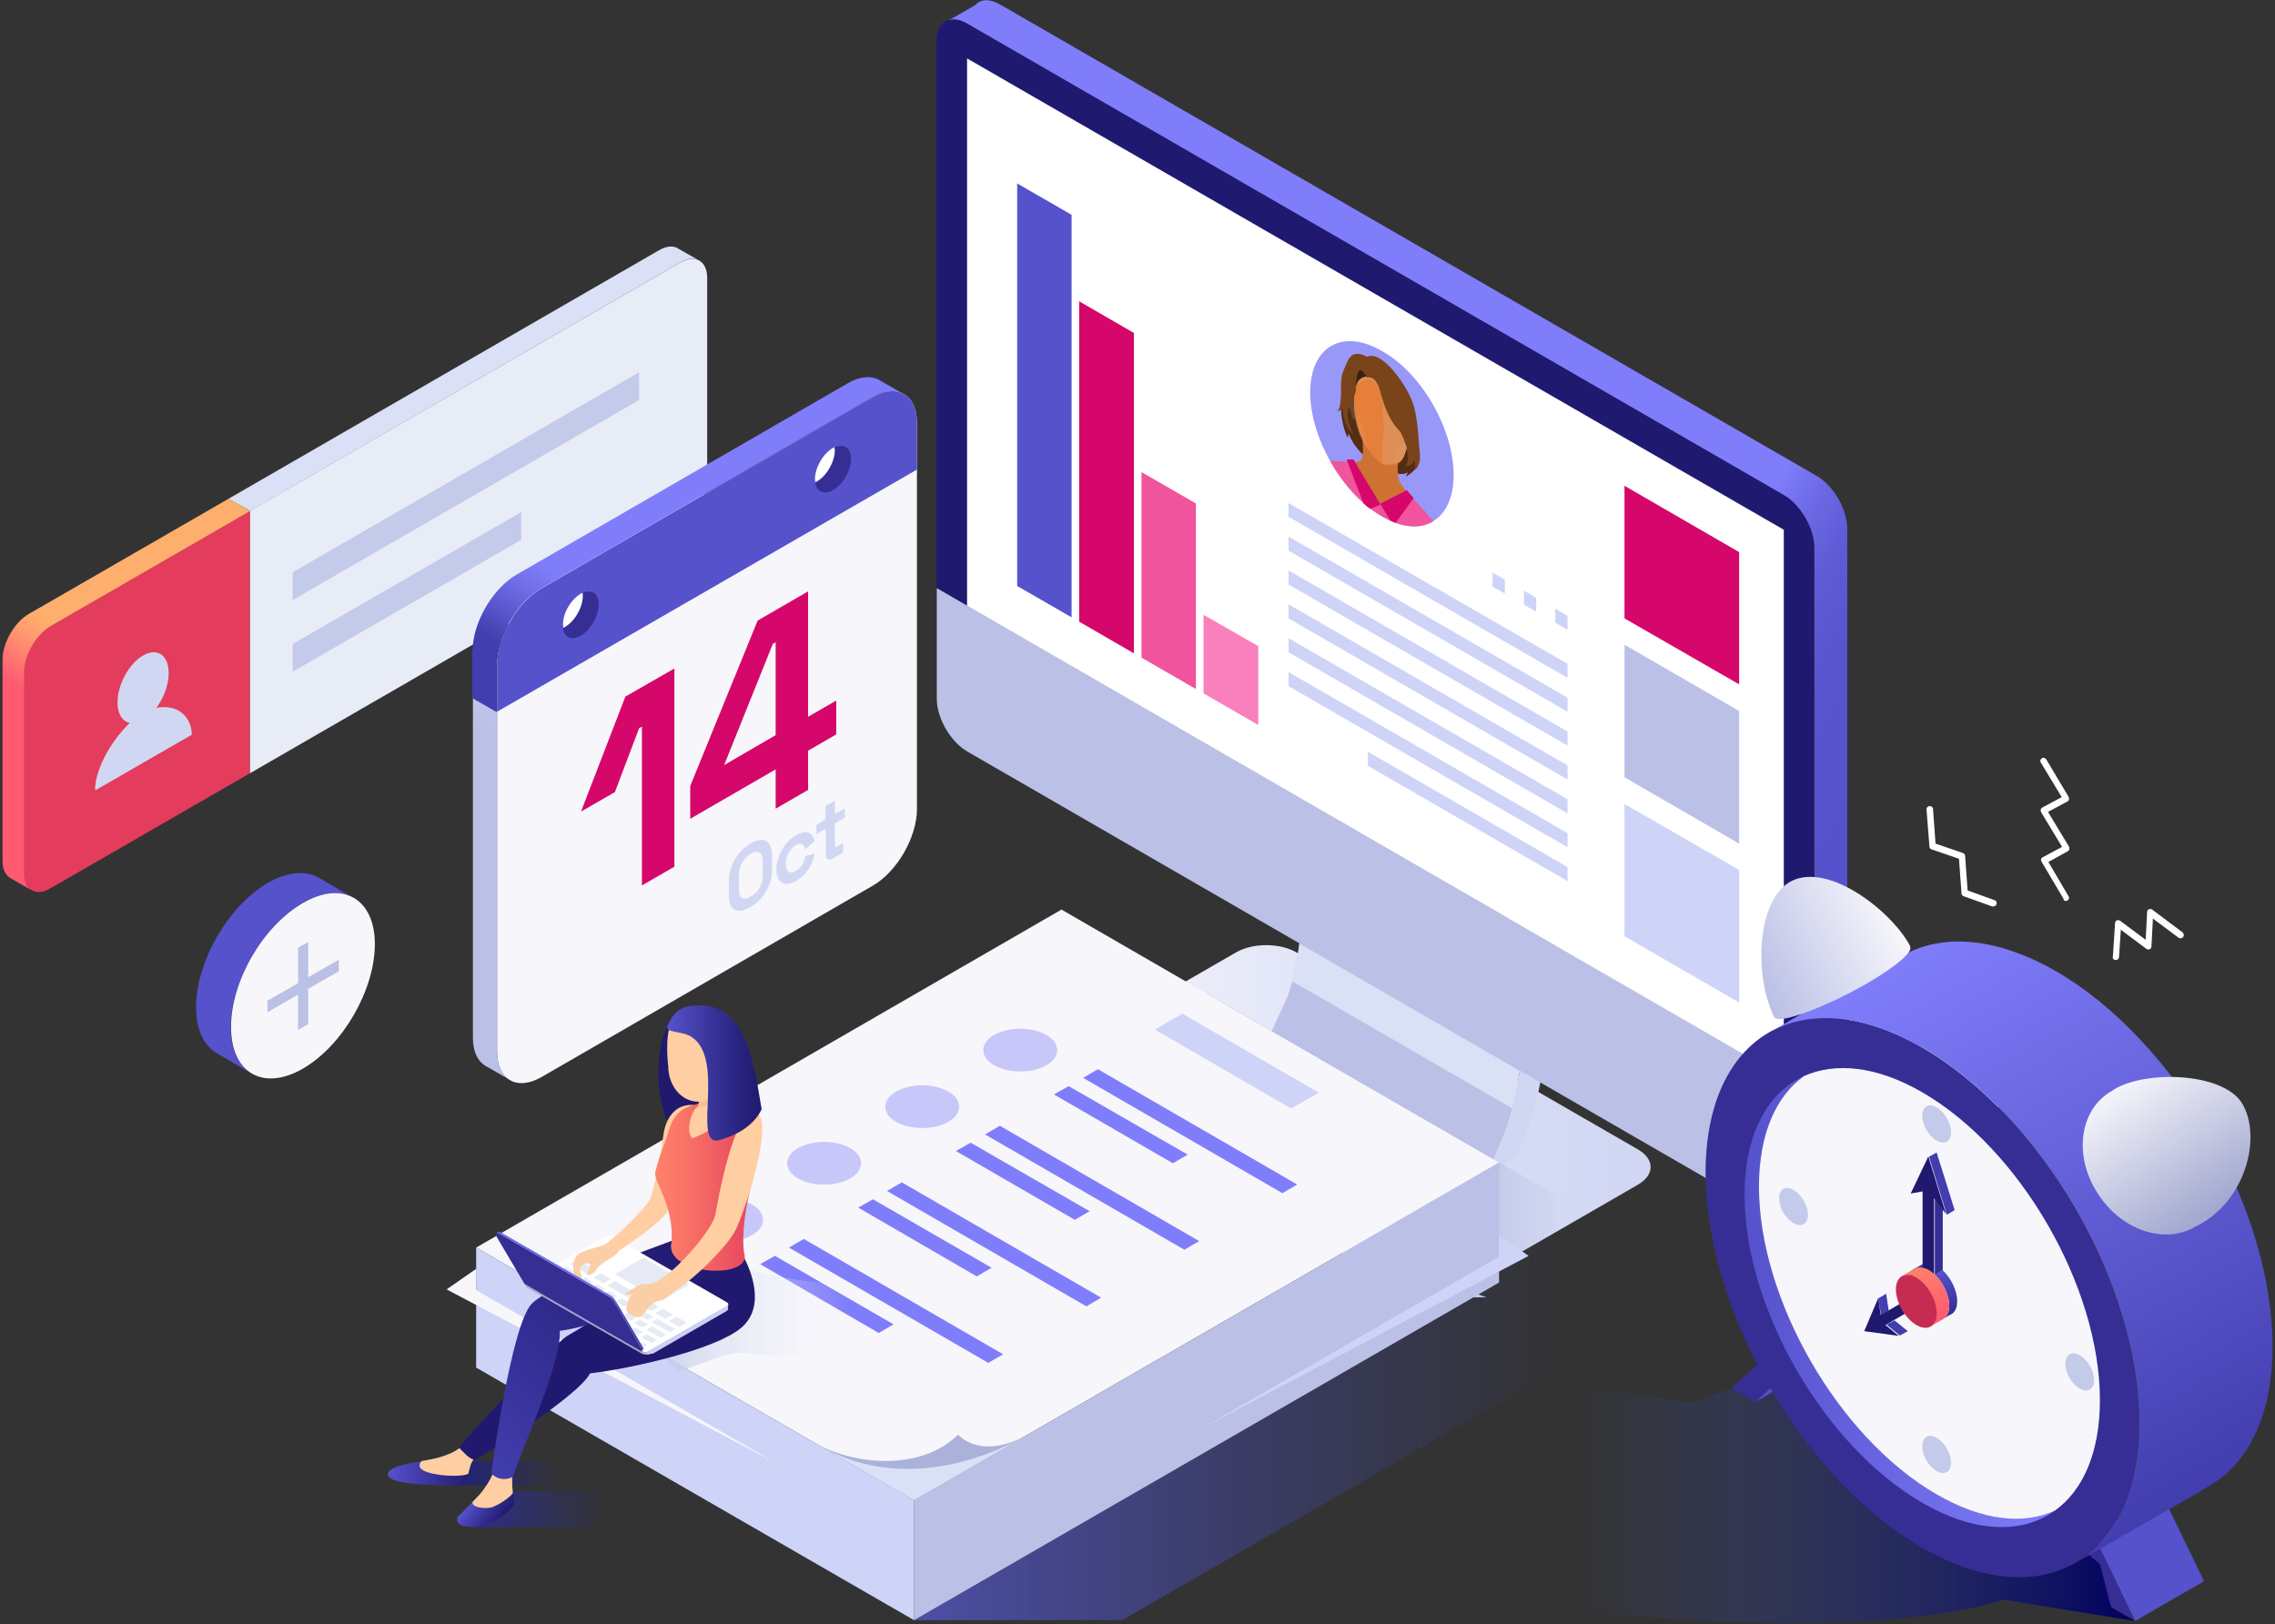 <?xml version="1.0" encoding="UTF-8"?> <svg xmlns="http://www.w3.org/2000/svg" width="605" height="432" viewBox="0 0 605 432" fill="none"><rect x="0" y="0" width="605" height="432" fill="#333333" stroke="none"/><path d="M361.748 244.334H470.924L463.256 248.743L542.525 294.56H433.35L354.08 248.743L361.748 244.334Z" fill="url(#paint0_linear_1303_666)"></path><path d="M278.837 286.509C277.974 284.4 278.932 282.004 281.808 280.374L328.68 253.344C333.089 250.756 340.374 250.756 344.783 253.344L435.651 305.775C440.06 308.363 440.06 312.485 435.651 315.073C435.651 315.073 388.396 342.39 388.108 342.486L395.297 345.074C395.297 345.074 388.204 345.074 383.699 345.074C379.194 345.074 375.551 343.828 372.58 342.103L334.91 320.345H257.078V286.509H278.837Z" fill="url(#paint1_linear_1303_666)"></path><path d="M335.198 279.128H335.965L394.531 312.964H347.851L296.474 283.25C294.461 282.099 293.407 280.566 293.215 279.032H335.198V279.128Z" fill="#DAE0F5"></path><path d="M342.483 264.942C346.125 253.727 346.125 244.238 346.125 240.308L352.547 236.57C352.547 238.199 352.547 240.691 352.356 243.854L404.691 274.048C404.691 279.607 404.691 296.19 394.531 312.868L335.965 279.032L342.483 264.942Z" fill="#BBC0E6"></path><path d="M346.125 240.308L404.691 274.144L411.209 270.406L352.547 236.57L346.125 240.308Z" fill="#C5B6BC"></path><path d="M394.531 313.06C404.692 296.286 404.692 279.703 404.692 274.24L411.114 270.501C411.114 275.965 411.114 291.11 403.158 308.075L394.531 313.06Z" fill="#D1D7F3"></path><path d="M404.116 284.783C403.732 287.755 403.157 291.205 402.199 294.848L343.633 261.012C344.591 257.37 345.166 253.919 345.55 250.948L404.116 284.783Z" fill="#DAE0F5"></path><path d="M249.027 10.838C249.027 5.758 252.67 3.649 257.079 6.141L474.376 131.612C478.785 134.2 482.427 140.43 482.427 145.606V291.205L249.027 156.533V10.838Z" fill="#201970"></path><path d="M265.898 1.157L483.195 126.627C487.604 129.215 491.246 135.446 491.246 140.622V286.221L482.524 291.301V145.702C482.524 140.622 478.881 134.295 474.472 131.707L257.175 6.237C255.354 5.183 253.725 4.895 252.383 5.374L259.38 1.349C260.722 -0.281 263.118 -0.377 265.898 1.157Z" fill="url(#paint2_linear_1303_666)"></path><path d="M482.427 291.205V320.632C482.427 325.712 478.785 327.821 474.376 325.329L257.175 199.858C252.765 197.27 249.123 191.04 249.123 185.864V156.437L482.427 291.205Z" fill="#BBC0E6"></path><path d="M482.427 320.728V291.301L491.15 286.221V315.648C491.15 318.236 490.191 320.057 488.753 320.824L480.414 325.616C481.66 324.754 482.427 323.028 482.427 320.728Z" fill="#DAE0F5"></path><path d="M257.174 161.134L474.375 286.605V140.909L257.174 15.535V161.134Z" fill="white"></path><path d="M432.01 164.489L462.491 182.03V146.852L432.01 129.215V164.489Z" fill="#D6076A"></path><path d="M432.01 206.76L462.491 224.396V189.123L432.01 171.486V206.76Z" fill="#BBC0E6"></path><path d="M432.01 249.031L462.491 266.667V231.394L432.01 213.853V249.031Z" fill="#CED3F8"></path><path d="M413.605 165.639L416.864 167.556V163.818L413.605 161.901V165.639Z" fill="#CED3F8"></path><path d="M342.674 137.459L416.863 180.305V176.566L342.674 133.816V137.459Z" fill="#CED3F8"></path><path d="M342.674 146.469L416.863 189.315V185.576L342.674 142.73V146.469Z" fill="#CED3F8"></path><path d="M342.674 155.479L416.863 198.325V194.586L342.674 151.741V155.479Z" fill="#CED3F8"></path><path d="M342.674 164.489L416.863 207.335V203.597L342.674 160.751V164.489Z" fill="#CED3F8"></path><path d="M342.674 173.499L416.863 216.345V212.607L342.674 169.761V173.499Z" fill="#CED3F8"></path><path d="M342.674 182.509L416.863 225.355V221.617L342.674 178.771V182.509Z" fill="#CED3F8"></path><path d="M363.762 203.692L416.864 234.365V230.627L363.762 199.954V203.692Z" fill="#CED3F8"></path><path d="M405.266 160.847L408.525 162.668V159.025L405.266 157.108V160.847Z" fill="#CED3F8"></path><path d="M396.928 156.054L400.187 157.875V154.137L396.928 152.316V156.054Z" fill="#CED3F8"></path><path d="M284.972 57.135L270.498 48.795V155.862L284.972 164.201V57.135Z" fill="#5652CC"></path><path d="M301.554 88.574L286.984 80.139V165.352L301.554 173.787V88.574Z" fill="#D6076A"></path><path d="M318.04 133.912L303.566 125.573V174.937L318.04 183.276V133.912Z" fill="#F0549C"></path><path d="M334.622 171.87L320.053 163.53V184.426L334.622 192.861V171.87Z" fill="#F980BC"></path><path d="M553.548 406.324L556.711 408.145L567.83 431.15L564.667 429.328L561.504 427.507L550.385 404.503L553.548 406.324Z" fill="#362E94"></path><path d="M565.817 402.873L575.019 397.601L586.137 420.606L576.936 425.878L567.83 431.15L556.711 408.145L565.817 402.873Z" fill="#5652CC"></path><path d="M375.36 365.491C399.898 366.258 425.682 369.037 449.645 373.159L460.476 369.229L463.639 371.05L466.802 372.871L473.896 367.6C504.76 373.638 518.275 389.358 533.995 398.464C551.44 408.528 553.069 411.692 558.437 416.005L561.409 427.507L564.572 429.328L567.735 431.15L532.653 425.494C520.576 429.424 501.405 431.725 476.388 431.725C443.606 431.725 407.278 427.795 375.264 421.469V365.491H375.36Z" fill="url(#paint3_linear_1303_666)"></path><path d="M487.123 357.439L496.229 352.167L485.111 362.328L476.005 367.6L466.803 372.871L477.922 362.711L487.123 357.439Z" fill="#5652CC"></path><path d="M474.759 360.89L471.595 359.069L460.477 369.229L463.64 371.05L466.803 372.871L477.922 362.711L474.759 360.89Z" fill="#362E94"></path><path d="M568.789 378.431C568.789 341.72 543.004 297.052 511.181 278.649C479.358 260.245 453.574 275.198 453.574 311.91C453.574 348.621 479.358 393.288 511.181 411.692C543.004 429.999 568.789 415.142 568.789 378.431Z" fill="#362E94"></path><path d="M505.621 254.398L470.539 274.623C480.987 268.584 495.365 269.543 511.277 278.649C543.1 297.052 568.884 341.624 568.884 378.431C568.884 396.451 562.653 409.199 552.589 415.334L586.041 396.164V396.068C597.256 390.412 604.349 377.281 604.349 358.11C604.349 321.399 578.565 276.732 546.742 258.328C530.543 249.031 516.069 248.264 505.621 254.398ZM470.252 274.815C470.348 274.815 470.348 274.719 470.444 274.719L470.252 274.815ZM551.343 416.005C551.055 416.101 550.768 416.293 550.576 416.388V416.484L551.343 416.005Z" fill="url(#paint4_linear_1303_666)"></path><path d="M479.743 286.221C472.267 291.589 467.762 301.653 467.762 315.648C467.762 345.745 488.945 382.457 515.017 397.505C527.094 404.503 538.117 405.557 546.456 401.819C537.83 408.049 525.177 407.857 511.183 399.71C485.111 384.661 463.928 347.95 463.928 317.852C463.928 301.653 470.062 290.63 479.743 286.221Z" fill="url(#paint5_linear_1303_666)"></path><path d="M515.017 397.505C488.945 382.457 467.762 345.745 467.762 315.648C467.762 301.653 472.267 291.589 479.743 286.221C488.082 282.483 499.105 283.537 511.183 290.534C537.255 305.583 558.438 342.295 558.438 372.392C558.438 386.387 553.933 396.451 546.456 401.819C538.117 405.653 527.094 404.503 515.017 397.505Z" fill="#F6F6FB"></path><path d="M518.852 301.174C518.852 298.682 517.126 295.71 515.018 294.56C512.909 293.314 511.184 294.369 511.184 296.765C511.184 299.161 512.909 302.228 515.018 303.379C517.126 304.625 518.852 303.666 518.852 301.174Z" fill="#C4CAE9"></path><path d="M476.963 316.51C474.854 315.264 473.129 316.319 473.129 318.715C473.129 321.207 474.854 324.179 476.963 325.329C479.072 326.575 480.797 325.521 480.797 323.124C480.797 320.728 479.072 317.757 476.963 316.51Z" fill="#C4CAE9"></path><path d="M511.184 384.661C511.184 387.153 512.909 390.125 515.018 391.275C517.126 392.521 518.852 391.467 518.852 389.07C518.852 386.578 517.126 383.607 515.018 382.457C512.909 381.211 511.184 382.265 511.184 384.661Z" fill="#C4CAE9"></path><path d="M553.07 369.325C555.179 370.571 556.904 369.517 556.904 367.12C556.904 364.628 555.179 361.657 553.07 360.507C550.962 359.26 549.236 360.315 549.236 362.711C549.236 365.203 550.962 368.175 553.07 369.325Z" fill="#C4CAE9"></path><path d="M561.505 290.247C569.365 284.592 590.932 284.975 596.204 293.41C601.571 302.133 597.45 319.769 583.647 326.383C575.308 331.176 563.614 326.958 557.575 316.99C551.345 307.021 553.166 295.04 561.505 290.247Z" fill="url(#paint6_linear_1303_666)"></path><path d="M476.58 234.269C486.548 229.477 503.131 242.417 508.019 251.714C508.019 251.714 507.923 251.714 507.923 251.81C508.594 252.673 506.486 255.069 501.693 258.328C494.121 263.504 482.618 268.968 476.1 270.597C473.512 271.268 472.075 271.172 471.787 270.501C466.323 259.287 467.186 238.774 476.58 234.269Z" fill="url(#paint7_linear_1303_666)"></path><path d="M549.332 239.637C549.524 239.637 549.62 239.637 549.812 239.541C550.195 239.254 550.387 238.774 550.099 238.391L544.731 229.285L549.907 226.409C550.099 226.314 550.291 226.122 550.291 225.834C550.387 225.643 550.291 225.355 550.195 225.163L544.636 215.962L549.812 213.182C550.003 213.086 550.195 212.894 550.195 212.607C550.291 212.415 550.195 212.127 550.099 211.936L544.156 201.967C543.869 201.584 543.389 201.392 543.006 201.68C542.623 201.967 542.431 202.446 542.719 202.83L548.278 212.032L543.102 214.811C542.91 214.907 542.719 215.099 542.719 215.386C542.623 215.578 542.719 215.866 542.814 216.057L548.374 225.259L543.198 228.039C543.006 228.135 542.814 228.326 542.814 228.518C542.719 228.71 542.814 228.997 542.91 229.189L548.757 239.062C548.757 239.541 549.045 239.637 549.332 239.637Z" fill="white"></path><path d="M562.657 255.357C563.136 255.357 563.519 254.973 563.519 254.59L563.998 247.305L570.804 252.385C571.092 252.577 571.379 252.577 571.667 252.481C571.954 252.385 572.146 252.098 572.146 251.714L572.529 244.334L579.335 249.414C579.718 249.701 580.293 249.606 580.581 249.222C580.868 248.839 580.773 248.264 580.389 247.976L572.338 241.937C572.05 241.746 571.762 241.746 571.475 241.842C571.187 241.937 570.996 242.225 570.996 242.608L570.612 249.989L563.807 244.909C563.519 244.717 563.232 244.717 562.944 244.813C562.657 244.909 562.465 245.196 562.465 245.58L561.89 254.398C561.698 254.877 562.081 255.357 562.657 255.357Z" fill="white"></path><path d="M530.162 241.075C530.545 241.075 530.833 240.883 530.928 240.5C531.12 240.02 530.833 239.541 530.449 239.445L523.26 236.857L522.589 227.655C522.589 227.272 522.302 226.985 522.014 226.889L514.729 224.397L514.059 215.195C514.059 214.715 513.579 214.332 513.1 214.428C512.621 214.428 512.237 214.907 512.333 215.386L513.1 225.163C513.1 225.547 513.388 225.834 513.675 225.93L520.96 228.422L521.631 237.624C521.631 238.007 521.918 238.295 522.206 238.391L529.97 241.171C529.97 241.075 530.066 241.075 530.162 241.075Z" fill="white"></path><path d="M511.087 336.352C511.183 336.352 511.279 336.256 511.375 336.256V337.214C510.512 337.023 509.649 337.119 509.074 337.502L511.087 336.352Z" fill="#423EAF"></path><path d="M513.004 307.692L515.017 306.542L519.809 321.878L517.701 323.124L513.004 307.692Z" fill="#423EAF"></path><path d="M500.255 349.771L499.488 345.362L501.597 344.116L502.268 348.621L500.255 349.771Z" fill="#423EAF"></path><path d="M514.537 318.811L516.646 321.591V337.885L514.537 339.131V318.811Z" fill="#362E94"></path><path d="M516.646 337.885C518.85 339.994 520.48 343.253 520.48 346.129C520.48 347.854 519.905 349.004 518.946 349.579C518.946 349.579 518.946 349.579 518.85 349.579L516.838 350.73C517.796 350.155 518.371 348.908 518.371 347.279C518.371 344.499 516.742 341.144 514.537 339.036L516.646 337.885Z" fill="url(#paint8_linear_1303_666)"></path><path d="M503.802 351.209L507.349 354.084L505.24 355.235L501.693 352.359L503.802 351.209Z" fill="#423EAF"></path><path d="M495.75 354.084L499.488 345.266L500.159 349.771L508.402 344.978C507.827 343.637 507.444 342.295 507.444 340.953C507.444 338.173 509.073 336.735 511.278 337.214V316.894L508.115 317.469L512.812 307.596L517.508 322.932L514.345 318.715V339.036C516.55 341.144 518.179 344.403 518.179 347.279C518.179 350.73 515.783 352.167 512.716 350.442C511.566 349.771 510.511 348.813 509.649 347.662L501.405 352.455L504.952 355.331L495.75 354.084Z" fill="#20196F"></path><path d="M515.113 349.292C515.113 345.841 512.621 341.624 509.649 339.802C506.678 338.077 504.186 339.515 504.186 342.966C504.186 346.416 506.582 350.634 509.649 352.455C512.621 354.18 515.113 352.743 515.113 349.292Z" fill="#C62C51"></path><path d="M509.074 337.502L505.719 339.419C506.677 338.844 508.115 338.94 509.553 339.802C512.524 341.528 515.016 345.745 515.016 349.292C515.016 351.017 514.441 352.167 513.483 352.743L516.646 350.921C517.7 350.346 518.371 349.1 518.371 347.279C518.371 343.828 515.975 339.611 512.908 337.79C511.47 337.023 510.032 336.927 509.074 337.502Z" fill="url(#paint9_linear_1303_666)"></path><path d="M71.221 234.844C76.589 231.777 81.381 231.49 84.832 233.502L94.034 238.87C90.583 236.857 85.695 237.145 80.423 240.212C69.879 246.347 61.348 261.108 61.348 273.281C61.348 279.32 63.457 283.537 66.908 285.55L57.706 280.182C54.255 278.17 52.147 273.952 52.147 267.913C52.147 255.74 60.677 240.979 71.221 234.844Z" fill="#5652CC"></path><path d="M80.519 240.212C91.062 234.078 99.689 238.966 99.689 251.139C99.689 263.312 91.158 278.074 80.615 284.208C70.071 290.343 61.444 285.454 61.444 273.281C61.348 261.108 69.879 246.347 80.519 240.212Z" fill="#F6F6FB"></path><path d="M71.125 269.255L79.272 264.559V273.952L81.956 272.418V263.025L90.104 258.328V255.261L81.956 259.958V250.564L79.272 252.098V261.491L71.125 266.188V269.255Z" fill="#BBC0E6"></path><path d="M180.971 139.567C184.901 137.363 188.064 131.803 188.064 127.298V73.909C188.064 69.403 184.901 67.582 180.971 69.787L66.428 135.925V205.705L180.971 139.567Z" fill="#E8ECF7"></path><path d="M13.421 236.282L66.427 205.705V135.925L13.421 166.502C9.491 168.706 6.328 174.266 6.328 178.771V232.256C6.424 236.666 9.587 238.583 13.421 236.282Z" fill="#E33C5C"></path><path d="M34.51 192.286C32.593 191.903 31.251 189.986 31.251 186.822C31.251 182.126 34.318 176.47 38.056 174.362C41.795 172.157 44.862 174.266 44.862 179.058C44.862 182.222 43.52 185.672 41.603 188.26C47.354 187.206 50.996 190.752 50.996 195.449C50.038 196.024 38.152 202.83 38.152 202.83C38.152 202.83 26.267 209.731 25.308 210.21C25.116 205.609 28.759 197.845 34.51 192.286Z" fill="#D1D7F3"></path><path d="M180.972 69.787C182.889 68.637 184.614 68.541 185.956 69.308L180.397 66.145C179.151 65.282 177.33 65.378 175.317 66.528L60.773 132.666L66.525 135.925L180.972 69.787Z" fill="#DAE0F5"></path><path d="M6.425 232.256V178.771C6.425 174.266 9.588 168.802 13.518 166.502L66.524 135.925L60.773 132.666L7.767 163.243C3.837 165.447 0.674 171.007 0.674 175.512V228.997C0.674 231.394 1.536 232.927 2.974 233.694L8.342 236.761C7.096 235.899 6.425 234.365 6.425 232.256Z" fill="url(#paint10_linear_1303_666)"></path><path d="M77.834 159.6L169.948 106.402V99.022L77.834 152.22V159.6Z" fill="url(#paint11_linear_1303_666)"></path><path d="M77.834 178.675L138.604 143.593V136.213L77.834 171.294V178.675Z" fill="url(#paint12_linear_1303_666)"></path><path d="M132.182 176.95C132.182 169.473 137.453 160.271 143.971 156.533L232.06 105.636C238.578 101.897 243.849 104.965 243.849 112.441V215.195C243.849 222.671 238.578 231.873 232.06 235.611L143.971 286.509C137.453 290.247 132.182 287.18 132.182 279.703V176.95Z" fill="#F6F6FB"></path><path d="M143.971 156.533L232.06 105.636C238.578 101.897 243.849 104.965 243.849 112.441V124.902L132.182 189.315V176.854C132.182 169.473 137.453 160.271 143.971 156.533Z" fill="#5652CC"></path><path d="M221.996 119.822C221.996 119.534 221.996 119.247 221.9 119.055C224.393 117.905 226.31 119.055 226.31 122.026C226.31 125.094 224.201 128.832 221.517 130.366C219.121 131.707 217.108 130.845 216.82 128.353C216.916 128.257 217.108 128.257 217.204 128.161C219.888 126.627 221.996 122.889 221.996 119.822Z" fill="#362E94"></path><path d="M221.517 119.151C221.613 119.055 221.805 119.055 221.901 118.959C221.901 119.247 221.996 119.438 221.996 119.726C221.996 122.793 219.888 126.531 217.204 128.065C217.108 128.161 216.916 128.161 216.82 128.257C216.82 127.969 216.725 127.778 216.725 127.49C216.725 124.423 218.833 120.685 221.517 119.151Z" fill="white"></path><path d="M154.899 158.546C154.899 158.259 154.899 157.971 154.803 157.779C157.295 156.629 159.212 157.779 159.212 160.751C159.212 163.818 157.103 167.556 154.419 169.09C152.023 170.432 150.01 169.569 149.723 167.077C149.819 166.981 150.01 166.981 150.106 166.885C152.79 165.256 154.899 161.613 154.899 158.546Z" fill="#362E94"></path><path d="M154.516 157.875C154.612 157.779 154.804 157.779 154.9 157.683C154.9 157.971 154.996 158.163 154.996 158.45C154.996 161.517 152.887 165.256 150.203 166.789C150.107 166.885 149.915 166.885 149.82 166.981C149.82 166.694 149.724 166.502 149.724 166.214C149.628 163.147 151.832 159.409 154.516 157.875Z" fill="white"></path><path d="M179.341 177.812V230.531L170.715 235.515V193.245L169.948 193.724L163.526 210.69L154.516 215.866L166.305 185.289L179.341 177.812Z" fill="#D6076A"></path><path d="M214.902 157.3V190.657L222.379 186.343V195.353L214.902 199.667V210.115L206.276 215.099V204.651L183.559 217.783V209.06L201.483 165.064L214.902 157.3ZM192.569 203.501L206.276 195.545V170.815L205.509 171.294L192.569 203.501Z" fill="#D6076A"></path><path d="M199.566 224.397C203.112 222.288 205.317 223.63 205.317 227.751V231.202C205.317 235.42 203.112 239.158 199.566 241.267C196.019 243.375 193.814 242.129 193.814 237.912V234.461C193.814 230.339 196.019 226.505 199.566 224.397ZM196.498 236.474C196.498 238.774 197.457 239.733 199.661 238.487C201.866 237.241 202.825 235.132 202.825 232.832V229.093C202.825 226.793 201.674 225.93 199.661 227.08C197.649 228.231 196.498 230.531 196.498 232.736V236.474Z" fill="#D1D7F3"></path><path d="M211.643 222.192C214.423 220.562 216.148 221.425 216.627 223.726L214.135 225.93C213.943 224.684 213.176 223.917 211.643 224.78C210.109 225.643 208.959 227.751 208.959 229.764C208.959 231.873 210.013 232.64 211.643 231.681C213.176 230.819 213.847 229.381 214.135 227.751L216.627 227.08C216.148 229.956 214.423 232.736 211.643 234.365C208.767 235.995 206.467 234.844 206.467 231.298C206.467 227.656 208.767 223.821 211.643 222.192Z" fill="#D1D7F3"></path><path d="M219.504 217.974V214.428L221.996 212.99V216.537L224.68 215.003V217.495L221.996 219.029V224.876C221.996 225.355 222.188 225.451 222.571 225.259L224.2 224.301V226.793L221.517 228.326C220.366 228.997 219.6 228.518 219.6 227.272V220.467L217.107 221.904V219.412L219.504 217.974Z" fill="#D1D7F3"></path><path d="M132.182 189.315V279.703C132.182 283.25 133.428 285.838 135.345 287.084L129.498 283.729C127.198 282.579 125.76 279.895 125.76 275.965V185.576L132.182 189.315Z" fill="url(#paint13_linear_1303_666)"></path><path d="M125.664 173.211C125.664 165.735 130.936 156.533 137.454 152.795L225.542 101.897C228.897 99.98 231.964 99.885 234.073 101.227L240.208 104.773C238.099 103.623 235.127 103.815 231.964 105.636L143.876 156.533C137.358 160.271 132.086 169.473 132.086 176.95V189.41L125.568 185.672V173.211H125.664Z" fill="url(#paint14_linear_1303_666)"></path><path d="M320.916 264.271H265.513L398.652 341.144L243.084 430.958H298.391L454.055 341.144L320.916 264.271Z" fill="url(#paint15_linear_1303_666)"></path><path d="M243.083 399.039L126.623 331.847L282.287 241.937L398.651 309.226L243.083 399.039Z" fill="#F6F6FB"></path><path d="M243.084 430.958V399.039L398.652 309.226V341.144L243.084 430.958Z" fill="#BBC0E6"></path><path d="M126.623 363.765V331.847L243.083 399.039V430.958L126.623 363.765Z" fill="#CED3F8"></path><path d="M264.364 275.294C268.198 273.089 274.428 273.089 278.262 275.294C282.096 277.499 282.096 281.141 278.262 283.346C274.428 285.55 268.198 285.55 264.364 283.346C260.53 281.141 260.53 277.499 264.364 275.294Z" fill="#C7C7F9"></path><path d="M291.969 284.4L344.975 315.073L341.045 317.373L288.039 286.7L291.969 284.4Z" fill="#807DFB"></path><path d="M284.205 288.905L315.837 307.117L311.907 309.417L280.275 291.11L284.205 288.905Z" fill="#807DFB"></path><path d="M238.292 290.343C242.126 288.138 248.356 288.138 252.19 290.343C256.024 292.547 256.024 296.19 252.19 298.394C248.356 300.599 242.126 300.599 238.292 298.394C234.457 296.19 234.457 292.547 238.292 290.343Z" fill="#C7C7F9"></path><path d="M265.897 299.449L318.903 330.121L314.973 332.422L261.967 301.749L265.897 299.449Z" fill="#807DFB"></path><path d="M258.133 303.954L289.764 322.166L285.834 324.466L254.203 306.158L258.133 303.954Z" fill="#807DFB"></path><path d="M212.219 305.392C216.053 303.187 222.284 303.187 226.118 305.392C229.952 307.596 229.952 311.239 226.118 313.443C222.284 315.648 216.053 315.648 212.219 313.443C208.385 311.239 208.385 307.596 212.219 305.392Z" fill="#C7C7F9"></path><path d="M239.824 314.497L292.831 345.17L288.901 347.471L235.895 316.798L239.824 314.497Z" fill="#807DFB"></path><path d="M232.156 319.003L263.692 337.214L259.762 339.515L228.227 321.207L232.156 319.003Z" fill="#807DFB"></path><path d="M186.147 320.44C189.981 318.236 196.212 318.236 200.046 320.44C203.88 322.645 203.88 326.287 200.046 328.492C196.212 330.697 189.981 330.697 186.147 328.492C182.313 326.287 182.313 322.645 186.147 320.44Z" fill="#C7C7F9"></path><path d="M213.752 329.546L266.758 360.219L262.828 362.519L209.822 331.847L213.752 329.546Z" fill="#807DFB"></path><path d="M206.084 334.051L237.62 352.263L233.69 354.564L202.154 336.256L206.084 334.051Z" fill="#807DFB"></path><path d="M314.398 269.639L350.726 290.63L343.345 294.848L307.113 273.856L314.398 269.639Z" fill="#CED3F8"></path><path d="M272.798 381.882C272.798 381.882 266.855 385.236 261.295 386.099C255.736 386.962 236.278 393.576 218.258 384.661C230.048 391.467 243.084 399.039 243.084 399.039L272.798 381.882Z" fill="#DAE0F5"></path><path d="M272.798 381.882C260.624 388.879 238.291 396.259 218.258 384.661C229.664 390.221 245.863 390.508 254.777 381.594C257.461 384.374 263.596 386.866 272.798 381.882Z" fill="#ABB2DA"></path><path d="M206.181 389.07L126.624 343.157V337.502L118.764 342.966L206.181 389.07Z" fill="#F6F6FB"></path><path d="M319.191 380.156L398.653 334.243V328.588L406.513 334.051L319.191 380.156Z" fill="#CED3F8"></path><path d="M179.341 396.547H131.99L126.814 406.228H179.341V396.547Z" fill="url(#paint16_linear_1303_666)"></path><path d="M174.166 388.591H123.939L121.639 395.109H174.166V388.591Z" fill="url(#paint17_linear_1303_666)"></path><path d="M225.801 340.857C214.012 342.582 198.675 336.927 192.253 336.544C188.419 336.256 172.412 340.282 160.047 343.541C165.606 350.825 172.412 357.823 180.368 364.532C185.064 363.861 192.637 359.548 197.046 359.836C201.455 360.123 225.801 361.848 225.801 361.848C225.801 358.206 225.801 340.857 225.801 340.857Z" fill="url(#paint18_linear_1303_666)"></path><path d="M126.144 388.016C123.748 390.508 125.569 395.205 121.256 395.109C115.217 395.013 102.852 395.013 103.14 392.042C103.427 389.55 112.054 388.879 116.176 387.824C121.927 386.291 122.789 384.47 122.789 384.47L126.144 388.016Z" fill="url(#paint19_linear_1303_666)"></path><path d="M122.789 384.47C122.789 384.47 121.926 386.291 116.175 387.824C115.121 388.112 113.779 388.304 112.341 388.591C112.341 388.591 111.574 388.687 111.574 389.933C111.574 392.329 122.022 393.192 124.514 392.042C124.898 390.796 125.089 389.07 126.144 388.016L122.789 384.47Z" fill="#FFCEA2"></path><path d="M130.936 392.234C130.744 393.192 128.923 395.972 127.677 397.41C126.622 398.56 122.884 402.394 122.405 402.777C120.68 404.215 121.734 405.845 124.034 406.036C126.431 406.324 128.06 406.324 129.306 405.749C130.936 404.982 136.879 401.723 136.783 399.231C136.687 397.985 136.399 397.889 136.304 395.013C136.304 394.247 136.304 392.329 136.304 392.329H130.936V392.234Z" fill="url(#paint20_linear_1303_666)"></path><path d="M131.225 400.764C133.046 399.998 135.538 398.368 136.401 397.122C136.305 396.643 136.305 395.972 136.209 395.013C136.209 394.247 136.209 392.329 136.209 392.329H130.841C130.649 393.288 128.828 396.068 127.582 397.506C127.199 397.889 126.528 398.656 125.665 399.518C125.282 401.052 129.499 401.531 131.225 400.764Z" fill="#FFCEA2"></path><path d="M197.842 334.435C199.184 337.119 204.073 347.279 197.076 353.222C190.078 359.069 167.649 364.053 156.914 365.299C153.559 371.817 126.241 388.4 126.241 388.4C124.228 387.633 123.557 386.483 122.023 385.045C124.42 381.786 147.712 357.056 150.875 355.331C154.038 353.605 181.931 335.968 181.931 335.968L197.842 334.435Z" fill="#20196F"></path><path d="M178.958 329.93C175.795 331.176 146.943 341.24 141.48 346.704C135.92 352.167 130.648 391.946 130.648 391.946C132.086 393.384 134.195 393.959 136.4 392.809C139.083 384.565 149.34 362.615 148.86 353.989C158.446 352.934 186.147 342.582 190.077 338.844C194.007 335.202 178.958 329.93 178.958 329.93Z" fill="url(#paint21_linear_1303_666)"></path><path d="M161.034 328.875C161.514 328.588 162.376 328.588 162.856 328.875L193.337 346.416C193.816 346.704 193.816 347.183 193.337 347.471L172.537 359.452C172.057 359.74 171.195 359.74 170.715 359.452L140.234 341.911C139.755 341.624 139.755 341.144 140.234 340.857L161.034 328.875Z" fill="white"></path><path d="M170.716 356.96L172.154 357.823L171.387 358.302L169.949 357.439L170.716 356.96Z" fill="#E6EAF5"></path><path d="M168.128 355.522L169.662 356.385L168.895 356.768L167.457 356.002L168.128 355.522Z" fill="#E6EAF5"></path><path d="M165.636 354.084L167.17 354.947L166.403 355.331L164.869 354.468L165.636 354.084Z" fill="#E6EAF5"></path><path d="M163.144 352.647L164.677 353.509L163.911 353.893L162.377 353.03L163.144 352.647Z" fill="#E6EAF5"></path><path d="M160.652 351.209L162.089 352.072L161.418 352.455L159.885 351.592L160.652 351.209Z" fill="#E6EAF5"></path><path d="M158.159 349.771L159.597 350.634L158.83 351.017L157.393 350.155L158.159 349.771Z" fill="#E6EAF5"></path><path d="M155.571 348.237L157.105 349.1L156.338 349.579L154.9 348.717L155.571 348.237Z" fill="#E6EAF5"></path><path d="M153.079 346.8L154.613 347.662L153.846 348.142L152.408 347.279L153.079 346.8Z" fill="#E6EAF5"></path><path d="M150.587 345.362L152.121 346.225L151.354 346.704L149.82 345.841L150.587 345.362Z" fill="#E6EAF5"></path><path d="M148.095 343.924L149.629 344.787L148.862 345.266L147.328 344.403L148.095 343.924Z" fill="#E6EAF5"></path><path d="M145.603 342.486L147.041 343.349L146.37 343.828L144.836 342.966L145.603 342.486Z" fill="#E6EAF5"></path><path d="M143.111 341.049L144.548 341.911L143.782 342.295L142.344 341.432L143.111 341.049Z" fill="#E6EAF5"></path><path d="M171.961 354.851L174.645 356.385L173.207 357.248L170.523 355.714L171.961 354.851Z" fill="#E6EAF5"></path><path d="M173.399 352.838L177.041 355.043L175.603 355.81L171.865 353.701L173.399 352.838Z" fill="#E6EAF5"></path><path d="M174.838 350.826L179.535 353.509L178.097 354.372L173.4 351.688L174.838 350.826Z" fill="#E6EAF5"></path><path d="M179.917 350.25L182.601 351.784L180.588 352.934L177.904 351.401L179.917 350.25Z" fill="#E6EAF5"></path><path d="M176.275 348.142L178.958 349.675L176.946 350.826L174.262 349.292L176.275 348.142Z" fill="#E6EAF5"></path><path d="M172.536 345.937L175.22 347.567L173.207 348.717L170.523 347.183L172.536 345.937Z" fill="#E6EAF5"></path><path d="M159.788 338.652L162.472 340.186L160.459 341.336L157.775 339.803L159.788 338.652Z" fill="#E6EAF5"></path><path d="M153.558 335.01L158.83 338.077L156.721 339.227L151.545 336.16L153.558 335.01Z" fill="#E6EAF5"></path><path d="M163.527 340.761L171.482 345.362L169.469 346.512L161.514 341.911L163.527 340.761Z" fill="#E6EAF5"></path><path d="M168.799 353.03L171.004 354.276L169.47 355.139L167.266 353.893L168.799 353.03Z" fill="#E6EAF5"></path><path d="M170.141 351.017L172.345 352.263L170.908 353.126L168.703 351.88L170.141 351.017Z" fill="#E6EAF5"></path><path d="M171.578 349.004L173.783 350.25L172.249 351.113L170.141 349.867L171.578 349.004Z" fill="#E6EAF5"></path><path d="M168.416 347.183L170.525 348.429L169.087 349.292L166.883 348.046L168.416 347.183Z" fill="#E6EAF5"></path><path d="M165.157 345.266L167.361 346.608L165.828 347.471L163.719 346.129L165.157 345.266Z" fill="#E6EAF5"></path><path d="M161.993 343.445L164.101 344.691L162.664 345.554L160.459 344.308L161.993 343.445Z" fill="#E6EAF5"></path><path d="M158.735 341.624L160.939 342.87L159.406 343.732L157.297 342.486L158.735 341.624Z" fill="#E6EAF5"></path><path d="M155.571 339.707L157.68 341.049L156.242 341.911L154.037 340.569L155.571 339.707Z" fill="#E6EAF5"></path><path d="M150.395 336.831L154.516 339.132L152.983 339.994L148.957 337.694L150.395 336.831Z" fill="#E6EAF5"></path><path d="M166.977 349.196L169.182 350.442L167.648 351.305L165.443 350.059L166.977 349.196Z" fill="#E6EAF5"></path><path d="M163.719 347.279L165.924 348.525L164.486 349.388L162.281 348.142L163.719 347.279Z" fill="#E6EAF5"></path><path d="M160.555 345.458L162.76 346.704L161.226 347.567L159.021 346.32L160.555 345.458Z" fill="#E6EAF5"></path><path d="M157.297 343.637L159.502 344.883L158.064 345.745L155.859 344.499L157.297 343.637Z" fill="#E6EAF5"></path><path d="M154.133 341.72L156.338 342.966L154.804 343.828L152.6 342.582L154.133 341.72Z" fill="#E6EAF5"></path><path d="M147.998 338.173L153.079 341.144L151.641 342.007L146.465 339.036L147.998 338.173Z" fill="#E6EAF5"></path><path d="M165.539 351.113L167.744 352.359L166.306 353.222L164.102 351.976L165.539 351.113Z" fill="#E6EAF5"></path><path d="M162.377 349.292L164.582 350.538L163.048 351.401L160.844 350.155L162.377 349.292Z" fill="#E6EAF5"></path><path d="M159.117 347.471L161.322 348.717L159.884 349.579L157.68 348.237L159.117 347.471Z" fill="#E6EAF5"></path><path d="M155.955 345.554L158.16 346.8L156.626 347.662L154.422 346.416L155.955 345.554Z" fill="#E6EAF5"></path><path d="M152.696 343.732L154.9 344.978L153.462 345.841L151.258 344.595L152.696 343.732Z" fill="#E6EAF5"></path><path d="M149.532 341.911L151.736 343.157L150.203 344.02L147.998 342.678L149.532 341.911Z" fill="#E6EAF5"></path><path d="M145.602 339.611L148.478 341.24L147.04 342.103L144.068 340.473L145.602 339.611Z" fill="#E6EAF5"></path><path d="M144.165 343.349L168.224 357.248L167.553 357.631L143.398 343.732L144.165 343.349Z" fill="#423EAD"></path><path d="M163.527 338.94L175.796 346.033L183.369 341.624L171.1 334.531L163.527 338.94Z" fill="#E6EAF5"></path><path d="M193.241 347.471L172.441 359.452C172.058 359.644 171.483 359.74 171.004 359.548C171.004 359.548 170.716 359.452 170.62 359.452L140.139 341.911C140.139 341.911 140.043 341.911 140.043 341.815C140.043 341.815 140.043 341.815 139.948 341.815C139.948 341.815 139.948 341.815 139.852 341.719C139.852 341.719 139.852 341.719 139.852 341.624C139.852 341.528 139.756 341.528 139.756 341.432V341.911C139.756 342.103 139.852 342.295 140.139 342.486L170.62 360.027C171.387 360.411 172.346 360.315 172.729 360.219C173.017 360.123 173.304 360.027 173.688 360.027L193.241 348.717C193.529 348.525 193.625 348.333 193.625 348.142V346.991C193.625 347.183 193.529 347.375 193.241 347.471Z" fill="url(#paint22_linear_1303_666)"></path><path d="M178.575 270.789C174.55 276.636 173.783 289.768 177.425 298.203C180.109 298.203 184.422 294.464 188.448 295.806C189.407 296.19 183.464 270.789 178.575 270.789Z" fill="#20196F"></path><path d="M161.514 330.697C159.406 331.847 154.901 332.518 153.655 333.668C152.313 334.818 152.025 338.173 153.079 339.323C154.038 340.378 155.188 340.378 154.613 339.323C154.038 338.269 154.23 336.256 155.763 336.064C158.735 335.777 154.996 339.036 156.434 339.132C157.776 339.132 158.351 337.502 159.981 336.256C161.61 335.01 162.76 334.626 164.198 333.285C165.444 332.038 161.514 330.697 161.514 330.697Z" fill="#FACFA7"></path><path d="M160.939 330.984C163.527 329.259 171.387 321.686 172.729 319.194C174.071 316.894 176.18 303.954 176.372 302.228C176.563 300.599 177.618 293.602 184.423 293.889C185.094 298.394 179.247 320.057 177.043 322.837C174.359 326.287 166.403 331.463 164.007 333.093C161.515 332.134 160.939 330.984 160.939 330.984Z" fill="#FFCEA2"></path><path d="M132.758 328.108L162.089 344.978C162.568 345.266 162.952 345.649 163.239 346.129L170.812 358.973C170.907 359.165 170.716 359.452 170.428 359.356L139.851 341.719C139.564 341.624 139.372 341.336 139.276 341.144L132.183 329.163C131.608 328.204 131.991 327.629 132.758 328.108Z" fill="#362E92"></path><path d="M170.812 358.973L163.24 346.129C162.952 345.649 162.569 345.266 162.09 344.978L132.759 328.108C132.376 327.917 132.184 327.917 131.992 328.108C131.992 328.108 132.184 327.821 132.376 327.725C132.471 327.629 132.759 327.629 133.047 327.725L162.377 344.595C162.857 344.883 163.24 345.266 163.528 345.745L171.1 358.589C171.196 358.685 171.1 358.781 171.1 358.877C171.004 358.973 170.716 359.26 170.716 359.26C170.908 359.165 170.908 359.069 170.812 358.973Z" fill="url(#paint23_linear_1303_666)"></path><path d="M197.841 333.189C196.691 323.124 201.292 310.855 202.155 304.529C202.73 300.503 203.113 295.902 199.471 294.752C195.733 293.602 194.199 293.027 191.036 293.122C183.272 293.314 179.63 294.944 178 300.311C176.466 305.392 175.412 306.925 174.262 311.814C173.687 314.018 179.342 320.824 178.575 330.409C176.371 339.323 200.621 340.569 197.841 333.189Z" fill="url(#paint24_linear_1303_666)"></path><path d="M193.816 283.633C193.72 281.237 185.477 286.029 185.669 289.193C185.86 291.781 186.148 294.369 185.189 294.656C184.039 295.423 182.122 300.886 184.135 302.804C191.132 299.928 193.337 297.052 199.471 294.656C196.979 294.273 194.295 291.397 193.816 283.633Z" fill="#FFCEA2"></path><path d="M175.701 340.186C172.537 342.39 171.771 341.049 170.045 341.815C168.416 342.582 166.786 343.732 166.211 344.116C165.636 344.499 167.553 344.403 168.416 344.116C166.499 345.745 166.403 347.758 166.691 348.717C167.074 349.771 169.758 350.825 170.429 350.154C173.017 347.662 172.537 346.704 176.084 345.745C177.33 345.458 179.151 343.541 179.151 343.541L175.701 340.186Z" fill="#FACFA7"></path><path d="M175.701 340.186C180.59 337.31 189.6 326.862 190.271 322.932C190.942 319.098 195.159 295.327 200.623 295.806C206.086 296.286 199.472 318.715 195.734 326.958C193.913 330.984 184.615 340.378 179.152 343.541C177.139 343.541 175.701 340.186 175.701 340.186Z" fill="#FFCEA2"></path><path d="M195.829 280.374L193.337 274.24L180.78 272.227C180.78 272.227 180.014 271.747 178.576 271.747C176.659 275.677 177.713 283.633 177.713 283.633C177.713 288.809 181.26 293.027 185.573 293.027C189.791 293.027 193.145 289.097 193.337 284.112H194.391L195.829 280.374Z" fill="#FFCEA2"></path><path d="M191.994 288.905C190.653 291.301 188.448 292.931 185.86 293.027C185.86 293.794 185.668 294.273 185.477 294.56C185.956 294.56 186.339 294.56 186.723 294.464C189.311 293.794 191.228 291.685 191.994 288.905Z" fill="#FBC096"></path><path d="M186.148 267.434C198.225 267.434 200.43 282.195 202.539 295.04C200.718 299.065 196.213 302.037 190.749 303.379C184.231 304.05 192.954 281.62 183.848 275.773C181.356 274.144 176.563 274.815 177.521 272.802C179.534 268.201 182.122 267.434 186.148 267.434Z" fill="url(#paint25_linear_1303_666)"></path><path d="M367.5 137.363C378.044 143.497 386.575 138.513 386.575 126.34C386.575 114.167 378.14 99.309 367.5 93.367C356.957 87.232 348.426 92.216 348.426 104.39C348.426 116.563 357.052 131.324 367.5 137.363Z" fill="#9898F9"></path><path d="M359.065 97.776C359.161 97.68 363.57 98.255 363.57 98.255L367.5 101.131L374.114 113.112C374.114 113.112 376.798 119.726 376.99 122.506C377.181 125.285 373.731 126.819 373.731 126.819C374.018 126.723 374.402 125.381 374.402 125.381C373.635 127.202 367.404 125.285 363.474 121.835C359.545 118.576 358.682 115.317 358.682 115.317L358.394 116.467C356.19 111.77 356.669 107.265 356.669 107.265C356.669 107.265 359.065 97.872 359.065 97.776Z" fill="#542D13"></path><path d="M355.135 122.602L358.298 128.928L376.606 139.472L379.194 136.308C379.194 136.308 373.826 130.845 372.484 128.64C371.046 126.436 372.005 121.547 372.005 121.547L362.228 115.988C362.228 115.988 362.995 121.931 361.749 122.602C360.311 123.368 355.135 122.697 355.135 122.602Z" fill="#CE7234"></path><path d="M371.142 123.464C372.58 123.081 373.443 122.026 374.114 118.959C374.784 115.796 374.401 114.454 374.593 113.4C374.784 112.345 375.36 107.169 373.059 102.76C370.95 99.022 368.362 97.297 367.308 96.626C366.254 95.955 363.666 94.709 361.557 96.146C359.256 97.872 359.736 103.527 360.023 104.869C360.311 106.019 359.736 106.978 360.502 111.003C361.173 114.933 362.228 116.946 363.474 118.959C364.912 120.876 365.966 122.602 367.5 123.368C369.129 124.039 369.8 123.752 371.142 123.464Z" fill="#E57F39"></path><path opacity="0.2" d="M359.832 108.032C359.928 108.799 359.928 109.757 360.215 110.908C360.886 114.838 361.941 116.85 363.187 118.863C363.474 119.343 363.858 119.726 364.05 120.205C363.57 118.288 363.283 116.275 362.899 115.125C362.516 113.304 361.557 111.866 360.599 110.045C360.407 109.47 360.215 108.799 359.832 108.032Z" fill="#D8A681"></path><path opacity="0.4" d="M361.845 101.802C363.954 100.268 365.487 100.939 366.638 103.623C367.117 105.061 367.98 106.786 367.692 110.332C367.692 112.058 368.363 114.071 368.171 114.454C368.076 114.933 367.692 115.988 367.692 116.755C367.596 117.426 367.788 121.164 367.405 123.081C368.842 123.848 369.897 123.464 371.143 123.177C372.581 122.793 373.443 121.739 374.114 118.672C374.785 115.509 374.402 114.167 374.593 113.112C374.785 112.058 375.36 106.882 373.06 102.473C372.964 102.185 372.772 101.802 372.581 101.706C368.938 99.885 361.27 97.009 361.27 97.009C361.27 97.009 359.449 103.335 361.845 101.802Z" fill="#D8A681"></path><path opacity="0.2" d="M371.525 120.014C371.238 120.78 370.854 122.314 370.375 123.656C370.663 123.56 370.854 123.56 371.142 123.368C372.58 122.985 373.442 121.931 374.113 118.863C374.401 118.001 374.401 117.138 374.497 116.563C374.209 117.042 374.017 117.33 373.826 117.426C372.771 118.192 371.909 118.672 371.525 120.014Z" fill="#D8A681"></path><path d="M353.697 122.602C357.244 128.832 362.132 134.296 367.596 137.363C372.964 140.526 377.756 140.718 381.111 138.705V138.513C381.111 138.513 376.318 133.433 374.497 131.132C373.443 131.803 371.334 136.213 367.212 133.816C363.091 131.516 360.982 124.423 360.215 122.793C358.682 122.985 355.039 122.697 353.697 122.602Z" fill="#F0549C"></path><path d="M373.826 118.863C374.305 120.397 374.881 119.918 374.976 119.534C375.072 119.055 375.456 119.055 375.839 117.042C376.223 115.125 375.552 113.879 375.072 113.783C374.593 113.687 374.305 114.454 374.305 114.454L373.826 118.863Z" fill="#D8A681"></path><path opacity="0.2" d="M360.599 111.195C360.12 112.25 359.545 111.099 359.449 110.428C359.353 109.757 358.97 109.278 358.586 106.882C358.203 104.581 358.874 104.198 359.353 104.581C359.832 104.965 360.12 106.115 360.12 106.115L360.599 111.195Z" fill="#D8A681"></path><path d="M369.705 138.417C370.185 138.705 370.76 138.896 371.143 139.088L375.936 132.474L374.115 130.366L367.021 134.008L369.705 138.417Z" fill="#D6076A"></path><path d="M359.929 122.218H358.107L362.612 133.912C363.092 134.391 363.763 134.966 364.434 135.35L367.117 134.2L359.929 122.218Z" fill="#D6076A"></path><path d="M360.694 102.473C361.557 99.309 365.103 100.268 365.007 100.172C358.873 93.463 359.831 105.54 360.694 102.473Z" fill="#3D210E"></path><path d="M360.598 103.239C360.694 105.54 358.681 107.361 358.394 109.757C358.106 112.058 359.927 115.604 359.927 115.604C357.052 113.112 357.052 108.607 357.052 108.607C356.573 109.47 355.135 109.278 355.135 109.278C357.052 109.949 356.477 102.76 356.668 101.226C356.86 99.693 356.764 99.501 358.394 96.05C359.927 92.504 363.474 94.9 363.474 94.9C367.404 93.079 373.347 101.61 375.264 106.019C377.181 110.428 377.181 117.042 377.564 120.589C377.948 124.135 376.126 125.094 376.126 125.094C376.606 123.656 376.031 122.218 376.031 122.218C375.743 124.135 373.73 124.039 373.73 124.039C375.935 121.355 372.388 114.838 372.388 114.838C368.746 111.291 367.596 105.923 366.829 103.431C365.487 99.501 363.57 100.46 363.57 100.46C360.886 95.667 360.598 100.747 360.598 103.239Z" fill="#7A441B"></path><defs><linearGradient id="paint0_linear_1303_666" x1="542.521" y1="269.419" x2="354.087" y2="269.419" gradientUnits="userSpaceOnUse"><stop stop-color="#C4CAE9"></stop><stop offset="0.162" stop-color="#D7DBF0"></stop><stop offset="0.452" stop-color="#F4F5FB"></stop><stop offset="0.618" stop-color="white"></stop></linearGradient><linearGradient id="paint1_linear_1303_666" x1="439.044" y1="298.231" x2="257.13" y2="298.231" gradientUnits="userSpaceOnUse"><stop stop-color="#D1D7F3"></stop><stop offset="0.277" stop-color="#D7DDF5"></stop><stop offset="0.664" stop-color="#EAECF9"></stop><stop offset="1" stop-color="white"></stop></linearGradient><linearGradient id="paint2_linear_1303_666" x1="552.4" y1="248.924" x2="220.901" y2="57.852" gradientUnits="userSpaceOnUse"><stop offset="0.169" stop-color="#5652CC"></stop><stop offset="0.24" stop-color="#5854CE"></stop><stop offset="0.278" stop-color="#5F5BD6"></stop><stop offset="0.307" stop-color="#6B68E4"></stop><stop offset="0.332" stop-color="#7C79F7"></stop><stop offset="0.337" stop-color="#807DFB"></stop></linearGradient><linearGradient id="paint3_linear_1303_666" x1="567.817" y1="398.6" x2="375.319" y2="398.6" gradientUnits="userSpaceOnUse"><stop stop-color="#00005E"></stop><stop offset="0.776" stop-color="#4356A7" stop-opacity="0"></stop></linearGradient><linearGradient id="paint4_linear_1303_666" x1="589.279" y1="394.136" x2="507.83" y2="253.061" gradientUnits="userSpaceOnUse"><stop stop-color="#423EAF"></stop><stop offset="1" stop-color="#807DFB"></stop></linearGradient><linearGradient id="paint5_linear_1303_666" x1="546.478" y1="346.225" x2="463.929" y2="346.225" gradientUnits="userSpaceOnUse"><stop stop-color="#807DFB"></stop><stop offset="1" stop-color="#5652CC"></stop></linearGradient><linearGradient id="paint6_linear_1303_666" x1="588.331" y1="321.696" x2="564.273" y2="287.285" gradientUnits="userSpaceOnUse"><stop stop-color="#A3A9D0"></stop><stop offset="1" stop-color="#F6F6FB"></stop></linearGradient><linearGradient id="paint7_linear_1303_666" x1="466.294" y1="258.131" x2="501.315" y2="240.468" gradientUnits="userSpaceOnUse"><stop stop-color="#BBC0E6"></stop><stop offset="1" stop-color="#F6F6FB"></stop></linearGradient><linearGradient id="paint8_linear_1303_666" x1="519.795" y1="349.112" x2="514.156" y2="339.345" gradientUnits="userSpaceOnUse"><stop stop-color="#362E94"></stop><stop offset="1" stop-color="#5652CC"></stop></linearGradient><linearGradient id="paint9_linear_1303_666" x1="517.011" y1="350.772" x2="509.291" y2="337.4" gradientUnits="userSpaceOnUse"><stop stop-color="#FF5A72"></stop><stop offset="1" stop-color="#FF826A"></stop></linearGradient><linearGradient id="paint10_linear_1303_666" x1="-8.543" y1="226.94" x2="67.531" y2="95.176" gradientUnits="userSpaceOnUse"><stop offset="0.298" stop-color="#FF5A72"></stop><stop offset="0.323" stop-color="#FF6D71"></stop><stop offset="0.389" stop-color="#FF9D6E"></stop><stop offset="0.421" stop-color="#FFAF6D"></stop></linearGradient><linearGradient id="paint11_linear_1303_666" x1="222.193" y1="242.82" x2="94.863" y2="132.544" gradientUnits="userSpaceOnUse"><stop offset="0.409" stop-color="#BBC0E6"></stop><stop offset="0.565" stop-color="#C4CAE9"></stop></linearGradient><linearGradient id="paint12_linear_1303_666" x1="177.121" y1="237.036" x2="87.858" y2="159.728" gradientUnits="userSpaceOnUse"><stop offset="0.409" stop-color="#BBC0E6"></stop><stop offset="0.565" stop-color="#C4CAE9"></stop></linearGradient><linearGradient id="paint13_linear_1303_666" x1="214.938" y1="90.121" x2="109.72" y2="272.364" gradientUnits="userSpaceOnUse"><stop offset="0.455" stop-color="#CED3F8"></stop><stop offset="0.629" stop-color="#BCC1E7"></stop><stop offset="0.635" stop-color="#BBC0E6"></stop></linearGradient><linearGradient id="paint14_linear_1303_666" x1="210.922" y1="87.802" x2="105.704" y2="270.044" gradientUnits="userSpaceOnUse"><stop offset="0.416" stop-color="#807DFB"></stop><stop offset="0.45" stop-color="#716EE9"></stop><stop offset="0.516" stop-color="#4A46B9"></stop><stop offset="0.53" stop-color="#423EAF"></stop></linearGradient><linearGradient id="paint15_linear_1303_666" x1="243.068" y1="347.625" x2="454.047" y2="347.625" gradientUnits="userSpaceOnUse"><stop stop-color="#4D4FA6"></stop><stop offset="0.822" stop-color="#393E90" stop-opacity="0"></stop></linearGradient><linearGradient id="paint16_linear_1303_666" x1="126.775" y1="401.374" x2="179.318" y2="401.374" gradientUnits="userSpaceOnUse"><stop stop-color="#2C2E82"></stop><stop offset="0.661" stop-color="#2D2F82" stop-opacity="0"></stop></linearGradient><linearGradient id="paint17_linear_1303_666" x1="121.627" y1="391.851" x2="174.17" y2="391.851" gradientUnits="userSpaceOnUse"><stop stop-color="#202279"></stop><stop offset="0.53" stop-color="#27297E" stop-opacity="0"></stop></linearGradient><linearGradient id="paint18_linear_1303_666" x1="160.054" y1="350.555" x2="225.825" y2="350.555" gradientUnits="userSpaceOnUse"><stop stop-color="#AAB6DF"></stop><stop offset="1" stop-color="white" stop-opacity="0"></stop></linearGradient><linearGradient id="paint19_linear_1303_666" x1="103.088" y1="389.798" x2="126.114" y2="389.798" gradientUnits="userSpaceOnUse"><stop stop-color="#5652CC"></stop><stop offset="0.635" stop-color="#322C8E"></stop><stop offset="1" stop-color="#20196F"></stop></linearGradient><linearGradient id="paint20_linear_1303_666" x1="134.544" y1="402.913" x2="126.748" y2="396.942" gradientUnits="userSpaceOnUse"><stop stop-color="#20196F"></stop><stop offset="0.365" stop-color="#322C8E"></stop><stop offset="1" stop-color="#5652CC"></stop></linearGradient><linearGradient id="paint21_linear_1303_666" x1="180.415" y1="327.908" x2="122.424" y2="386.765" gradientUnits="userSpaceOnUse"><stop stop-color="#20196F"></stop><stop offset="1" stop-color="#423EAF"></stop></linearGradient><linearGradient id="paint22_linear_1303_666" x1="139.872" y1="350.793" x2="193.646" y2="350.793" gradientUnits="userSpaceOnUse"><stop offset="0.562" stop-color="#A3A9CA"></stop><stop offset="0.612" stop-color="#CCD0F2"></stop></linearGradient><linearGradient id="paint23_linear_1303_666" x1="171.293" y1="343.412" x2="132.028" y2="343.412" gradientUnits="userSpaceOnUse"><stop offset="0.175" stop-color="#423EAD"></stop><stop offset="0.198" stop-color="#5652C9"></stop><stop offset="0.227" stop-color="#6B67E7"></stop></linearGradient><linearGradient id="paint24_linear_1303_666" x1="174.224" y1="315.577" x2="202.547" y2="315.577" gradientUnits="userSpaceOnUse"><stop stop-color="#FF826A"></stop><stop offset="0.281" stop-color="#F97367"></stop><stop offset="0.821" stop-color="#E94B5F"></stop><stop offset="1" stop-color="#E33C5C"></stop></linearGradient><linearGradient id="paint25_linear_1303_666" x1="202.547" y1="285.33" x2="177.394" y2="285.33" gradientUnits="userSpaceOnUse"><stop stop-color="#20196F"></stop><stop offset="0.201" stop-color="#27217C"></stop><stop offset="0.572" stop-color="#3B369E"></stop><stop offset="1" stop-color="#5652CC"></stop></linearGradient></defs></svg> 